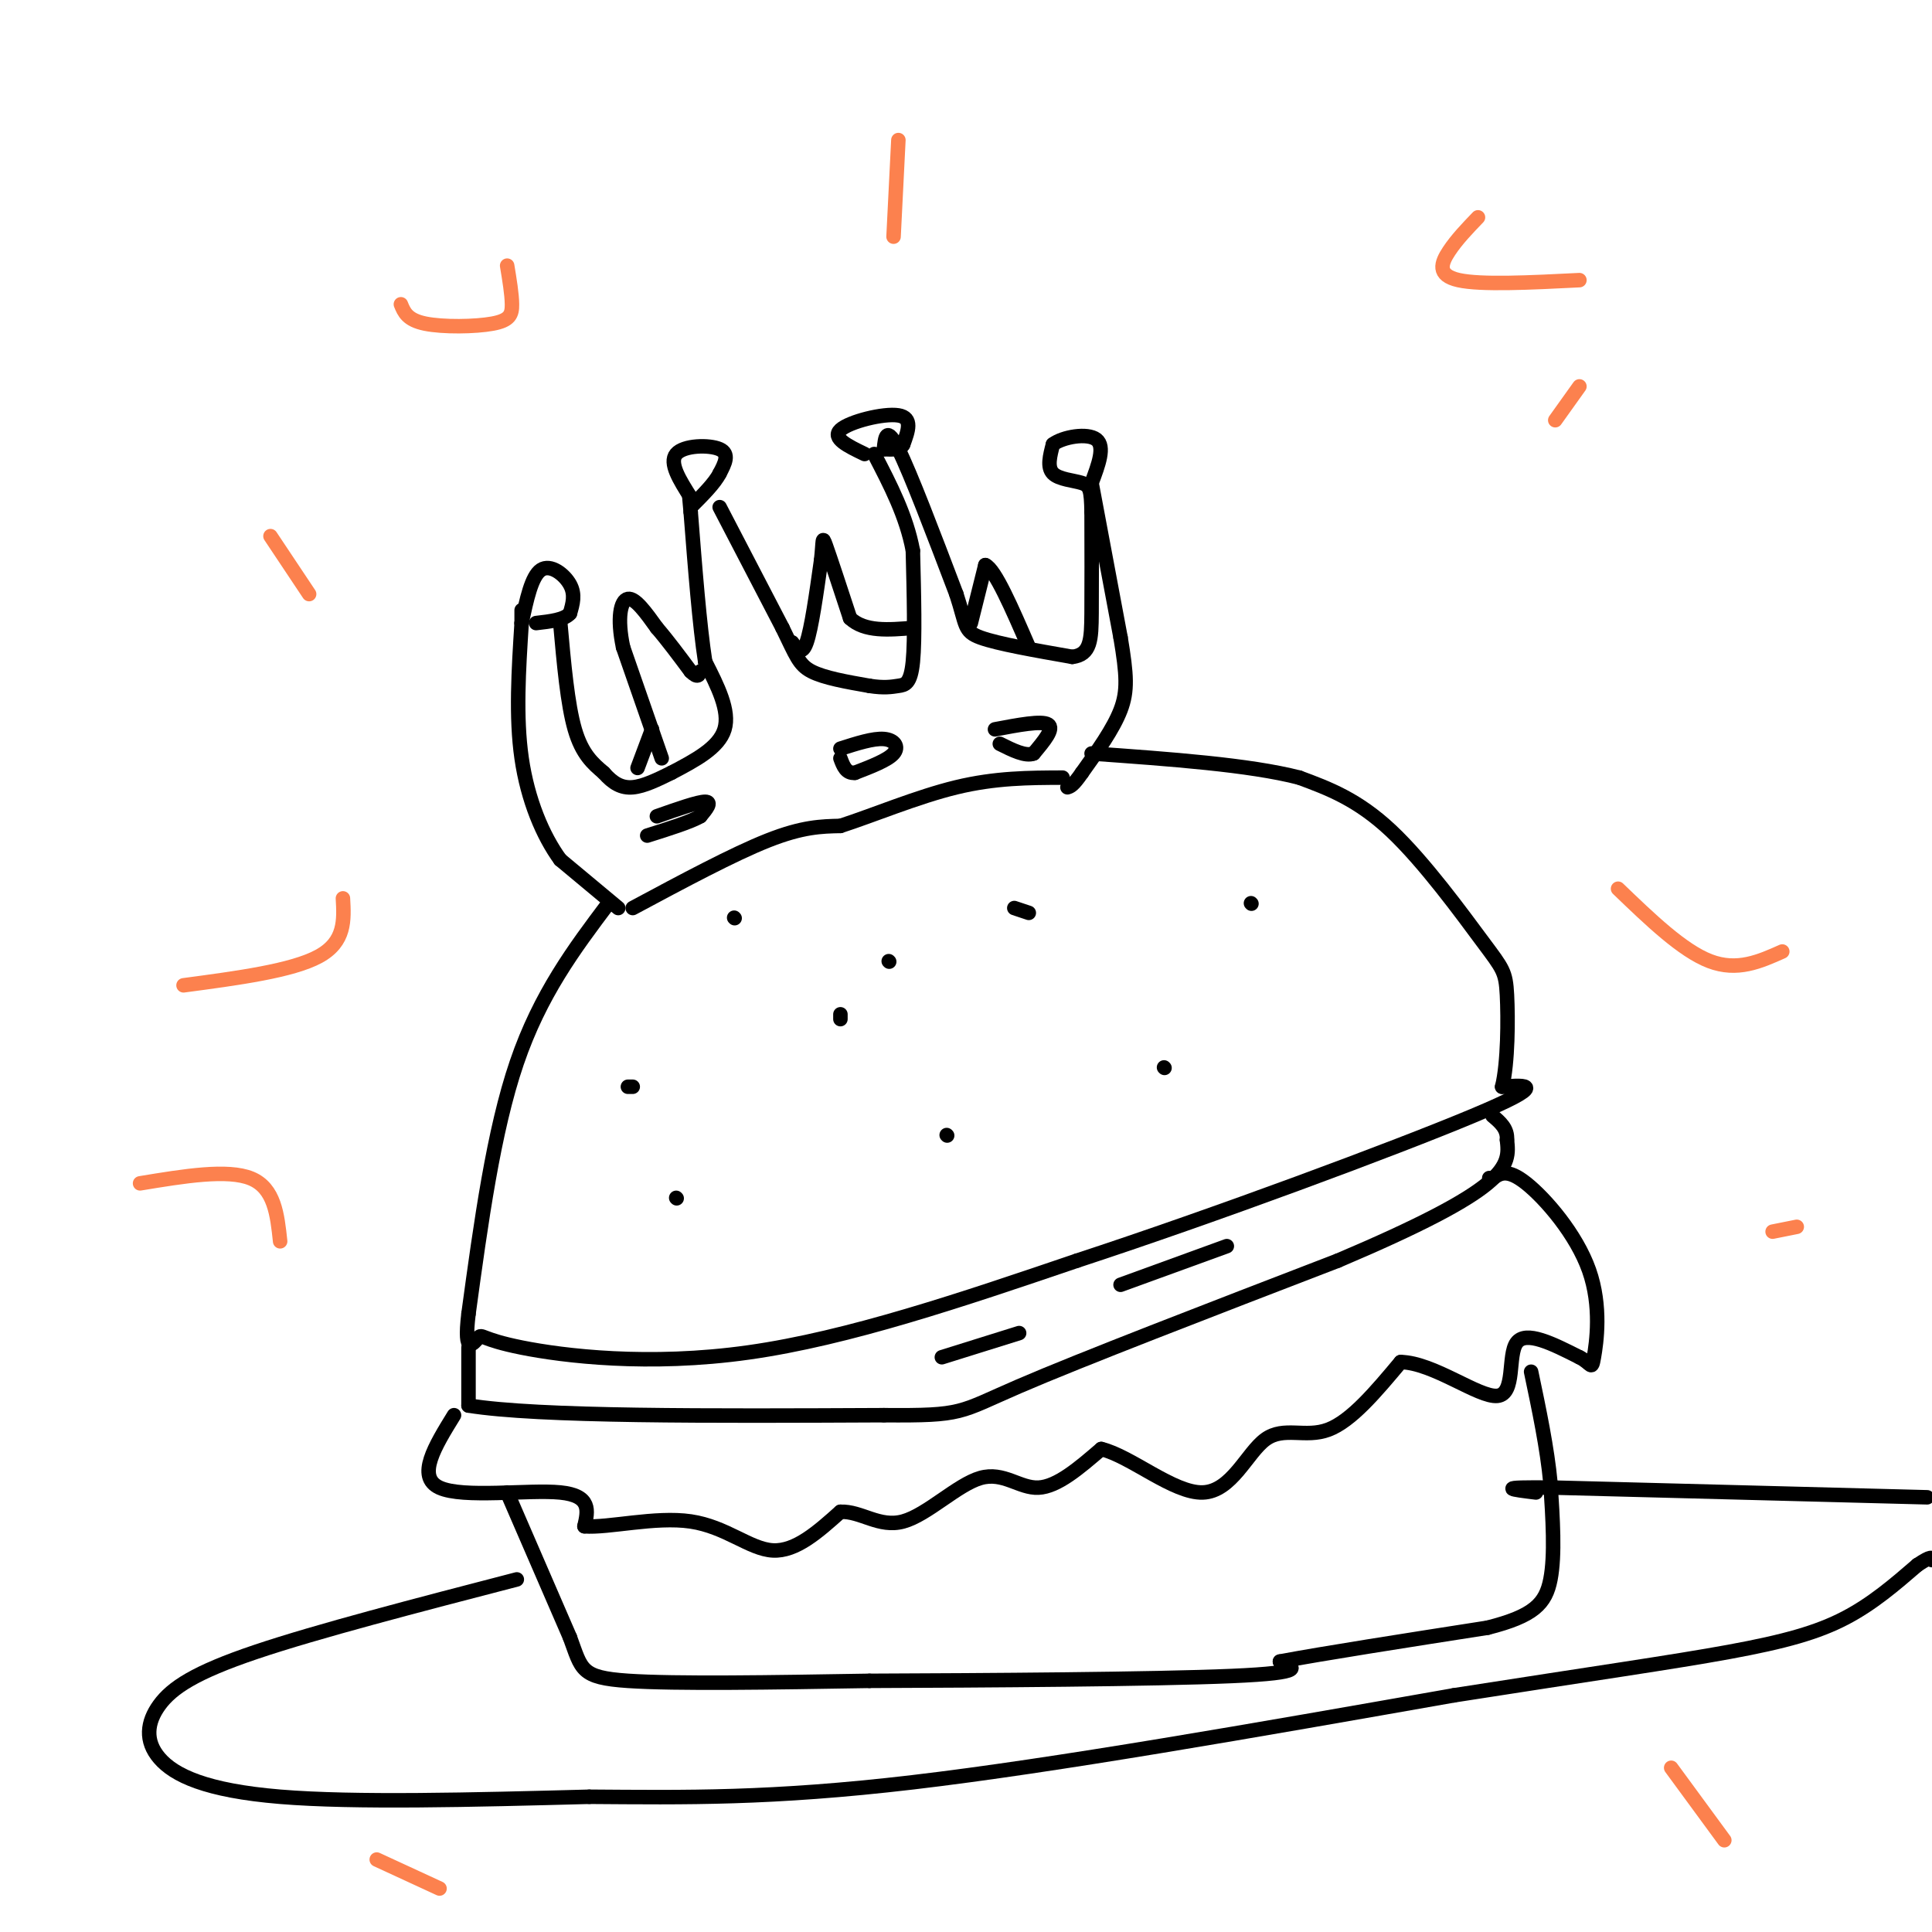 <svg viewBox='0 0 400 400' version='1.1' xmlns='http://www.w3.org/2000/svg' xmlns:xlink='http://www.w3.org/1999/xlink'><g fill='none' stroke='rgb(0,0,0)' stroke-width='3' stroke-linecap='round' stroke-linejoin='round'><path d='M131,188c10.417,-5.583 20.833,-11.167 28,-14c7.167,-2.833 11.083,-2.917 15,-3'/><path d='M174,171c6.689,-2.156 15.911,-6.044 24,-8c8.089,-1.956 15.044,-1.978 22,-2'/><path d='M128,188c0.000,0.000 -12.000,-10.000 -12,-10'/><path d='M116,178c-3.644,-4.978 -6.756,-12.422 -8,-21c-1.244,-8.578 -0.622,-18.289 0,-28'/><path d='M108,129c0.000,-4.667 0.000,-2.333 0,0'/><path d='M108,129c1.022,-4.844 2.044,-9.689 4,-11c1.956,-1.311 4.844,0.911 6,3c1.156,2.089 0.578,4.044 0,6'/><path d='M118,127c-1.167,1.333 -4.083,1.667 -7,2'/><path d='M116,129c0.750,8.417 1.500,16.833 3,22c1.500,5.167 3.750,7.083 6,9'/><path d='M125,160c1.911,2.200 3.689,3.200 6,3c2.311,-0.200 5.156,-1.600 8,-3'/><path d='M139,160c4.917,-2.583 9.833,-5.167 11,-9c1.167,-3.833 -1.417,-8.917 -4,-14'/><path d='M146,137c-1.167,-7.500 -2.083,-19.250 -3,-31'/><path d='M143,106c-0.500,-5.333 -0.250,-3.167 0,-1'/><path d='M143,103c-2.267,-3.578 -4.533,-7.156 -3,-9c1.533,-1.844 6.867,-1.956 9,-1c2.133,0.956 1.067,2.978 0,5'/><path d='M149,98c-1.000,2.000 -3.500,4.500 -6,7'/><path d='M149,105c0.000,0.000 13.000,25.000 13,25'/><path d='M162,130c2.822,5.756 3.378,7.644 6,9c2.622,1.356 7.311,2.178 12,3'/><path d='M180,142c3.036,0.488 4.625,0.208 6,0c1.375,-0.208 2.536,-0.345 3,-5c0.464,-4.655 0.232,-13.827 0,-23'/><path d='M189,114c-1.333,-7.167 -4.667,-13.583 -8,-20'/><path d='M179,94c-3.422,-1.644 -6.844,-3.289 -5,-5c1.844,-1.711 8.956,-3.489 12,-3c3.044,0.489 2.022,3.244 1,6'/><path d='M187,92c-0.500,1.167 -2.250,1.083 -4,1'/><path d='M183,93c0.250,-2.500 0.500,-5.000 3,0c2.500,5.000 7.250,17.500 12,30'/><path d='M198,123c2.133,6.489 1.467,7.711 5,9c3.533,1.289 11.267,2.644 19,4'/><path d='M222,136c3.844,-0.444 3.956,-3.556 4,-9c0.044,-5.444 0.022,-13.222 0,-21'/><path d='M226,106c-0.095,-4.560 -0.333,-5.458 -2,-6c-1.667,-0.542 -4.762,-0.726 -6,-2c-1.238,-1.274 -0.619,-3.637 0,-6'/><path d='M218,92c2.044,-1.556 7.156,-2.444 9,-1c1.844,1.444 0.422,5.222 -1,9'/><path d='M226,100c0.000,0.000 6.000,32.000 6,32'/><path d='M232,132c1.289,7.733 1.511,11.067 0,15c-1.511,3.933 -4.756,8.467 -8,13'/><path d='M224,160c-1.833,2.667 -2.417,2.833 -3,3'/><path d='M126,187c-7.083,9.417 -14.167,18.833 -19,33c-4.833,14.167 -7.417,33.083 -10,52'/><path d='M97,272c-1.107,9.132 1.126,5.963 2,5c0.874,-0.963 0.389,0.279 9,2c8.611,1.721 26.317,3.920 47,1c20.683,-2.920 44.341,-10.960 68,-19'/><path d='M223,261c28.533,-9.356 65.867,-23.244 82,-30c16.133,-6.756 11.067,-6.378 6,-6'/><path d='M311,225c1.215,-4.896 1.254,-14.137 1,-19c-0.254,-4.863 -0.799,-5.348 -5,-11c-4.201,-5.652 -12.057,-16.472 -19,-23c-6.943,-6.528 -12.971,-8.764 -19,-11'/><path d='M269,161c-10.333,-2.667 -26.667,-3.833 -43,-5'/><path d='M97,279c0.000,0.000 0.000,12.000 0,12'/><path d='M97,291c14.333,2.333 50.167,2.167 86,2'/><path d='M183,293c16.667,0.133 15.333,-0.533 28,-6c12.667,-5.467 39.333,-15.733 66,-26'/><path d='M277,261c16.978,-7.200 26.422,-12.200 31,-16c4.578,-3.800 4.289,-6.400 4,-9'/><path d='M312,236c0.167,-2.333 -1.417,-3.667 -3,-5'/><path d='M174,211c0.000,0.000 0.000,-1.000 0,-1'/><path d='M213,189c0.000,0.000 -3.000,-1.000 -3,-1'/><path d='M131,225c0.000,0.000 -1.000,0.000 -1,0'/><path d='M196,235c0.000,0.000 0.100,0.100 0.1,0.1'/><path d='M184,199c0.000,0.000 0.100,0.100 0.1,0.1'/><path d='M241,221c0.000,0.000 0.100,0.100 0.1,0.1'/><path d='M259,187c0.000,0.000 0.100,0.100 0.1,0.1'/><path d='M94,293c-3.933,6.378 -7.867,12.756 -3,15c4.867,2.244 18.533,0.356 25,1c6.467,0.644 5.733,3.822 5,7'/><path d='M121,316c4.905,0.405 14.667,-2.083 22,-1c7.333,1.083 12.238,5.738 17,6c4.762,0.262 9.381,-3.869 14,-8'/><path d='M174,313c4.290,-0.182 8.016,3.364 13,2c4.984,-1.364 11.226,-7.636 16,-9c4.774,-1.364 8.078,2.182 12,2c3.922,-0.182 8.461,-4.091 13,-8'/><path d='M228,300c6.139,1.480 14.986,9.180 21,9c6.014,-0.180 9.196,-8.241 13,-11c3.804,-2.759 8.230,-0.217 13,-2c4.770,-1.783 9.885,-7.892 15,-14'/><path d='M290,282c6.762,0.107 16.167,7.375 20,7c3.833,-0.375 2.095,-8.393 4,-11c1.905,-2.607 7.452,0.196 13,3'/><path d='M327,281c2.566,1.271 2.482,2.949 3,0c0.518,-2.949 1.640,-10.525 -1,-18c-2.640,-7.475 -9.040,-14.850 -13,-18c-3.960,-3.150 -5.480,-2.075 -7,-1'/><path d='M309,244c-1.167,-0.167 -0.583,-0.083 0,0'/><path d='M105,309c0.000,0.000 13.000,30.000 13,30'/><path d='M118,339c2.467,6.667 2.133,8.333 12,9c9.867,0.667 29.933,0.333 50,0'/><path d='M180,348c24.000,-0.089 59.000,-0.311 75,-1c16.000,-0.689 13.000,-1.844 10,-3'/><path d='M265,344c8.833,-1.667 25.917,-4.333 43,-7'/><path d='M308,337c9.578,-2.422 12.022,-4.978 13,-10c0.978,-5.022 0.489,-12.511 0,-20'/><path d='M321,307c-0.667,-7.167 -2.333,-15.083 -4,-23'/><path d='M107,327c-20.656,5.364 -41.311,10.727 -54,15c-12.689,4.273 -17.411,7.455 -20,11c-2.589,3.545 -3.043,7.455 0,11c3.043,3.545 9.584,6.727 25,8c15.416,1.273 39.708,0.636 64,0'/><path d='M122,372c19.867,0.133 37.533,0.467 67,-3c29.467,-3.467 70.733,-10.733 112,-18'/><path d='M301,351c28.976,-4.536 45.417,-6.875 57,-9c11.583,-2.125 18.310,-4.036 24,-7c5.690,-2.964 10.345,-6.982 15,-11'/><path d='M397,324c3.000,-2.000 3.000,-1.500 3,-1'/><path d='M399,310c0.000,0.000 -77.000,-2.000 -77,-2'/><path d='M322,308c-13.500,-0.167 -8.750,0.417 -4,1'/><path d='M136,169c4.250,-1.500 8.500,-3.000 10,-3c1.500,0.000 0.250,1.500 -1,3'/><path d='M145,169c-2.000,1.167 -6.500,2.583 -11,4'/><path d='M174,155c3.400,-1.089 6.800,-2.178 9,-2c2.200,0.178 3.200,1.622 2,3c-1.200,1.378 -4.600,2.689 -8,4'/><path d='M177,160c-1.833,0.167 -2.417,-1.417 -3,-3'/><path d='M206,151c4.833,-0.917 9.667,-1.833 11,-1c1.333,0.833 -0.833,3.417 -3,6'/><path d='M214,156c-1.667,0.667 -4.333,-0.667 -7,-2'/><path d='M137,157c0.000,0.000 -8.000,-23.000 -8,-23'/><path d='M129,134c-1.289,-6.067 -0.511,-9.733 1,-10c1.511,-0.267 3.756,2.867 6,6'/><path d='M136,130c2.167,2.500 4.583,5.750 7,9'/><path d='M143,139c1.500,1.500 1.750,0.750 2,0'/><path d='M164,133c1.000,1.417 2.000,2.833 3,0c1.000,-2.833 2.000,-9.917 3,-17'/><path d='M170,116c0.467,-3.978 0.133,-5.422 1,-3c0.867,2.422 2.933,8.711 5,15'/><path d='M176,128c3.000,2.833 8.000,2.417 13,2'/><path d='M201,129c0.000,0.000 3.000,-12.000 3,-12'/><path d='M204,117c2.000,0.833 5.500,8.917 9,17'/><path d='M135,151c0.000,0.000 -3.000,8.000 -3,8'/><path d='M140,248c0.000,0.000 0.100,0.100 0.1,0.1'/><path d='M152,190c0.000,0.000 0.100,0.100 0.1,0.1'/><path d='M195,281c0.000,0.000 16.000,-5.000 16,-5'/><path d='M232,266c0.000,0.000 22.000,-8.000 22,-8'/></g>
<g fill='none' stroke='rgb(252,129,78)' stroke-width='3' stroke-linecap='round' stroke-linejoin='round'><path d='M306,45c-2.200,2.289 -4.400,4.578 -6,7c-1.600,2.422 -2.600,4.978 2,6c4.600,1.022 14.800,0.511 25,0'/><path d='M105,55c0.488,2.952 0.976,5.905 1,8c0.024,2.095 -0.417,3.333 -4,4c-3.583,0.667 -10.310,0.762 -14,0c-3.690,-0.762 -4.345,-2.381 -5,-4'/><path d='M71,186c0.250,4.500 0.500,9.000 -5,12c-5.500,3.000 -16.750,4.500 -28,6'/><path d='M335,184c6.667,6.417 13.333,12.833 19,15c5.667,2.167 10.333,0.083 15,-2'/><path d='M29,245c9.083,-1.500 18.167,-3.000 23,-1c4.833,2.000 5.417,7.500 6,13'/><path d='M78,385c0.000,0.000 13.000,6.000 13,6'/><path d='M64,123c0.000,0.000 -8.000,-12.000 -8,-12'/><path d='M322,87c0.000,0.000 5.000,-7.000 5,-7'/><path d='M185,49c0.000,0.000 1.000,-20.000 1,-20'/><path d='M367,255c0.000,0.000 5.000,-1.000 5,-1'/><path d='M346,366c0.000,0.000 11.000,15.000 11,15'/></g>
</svg>